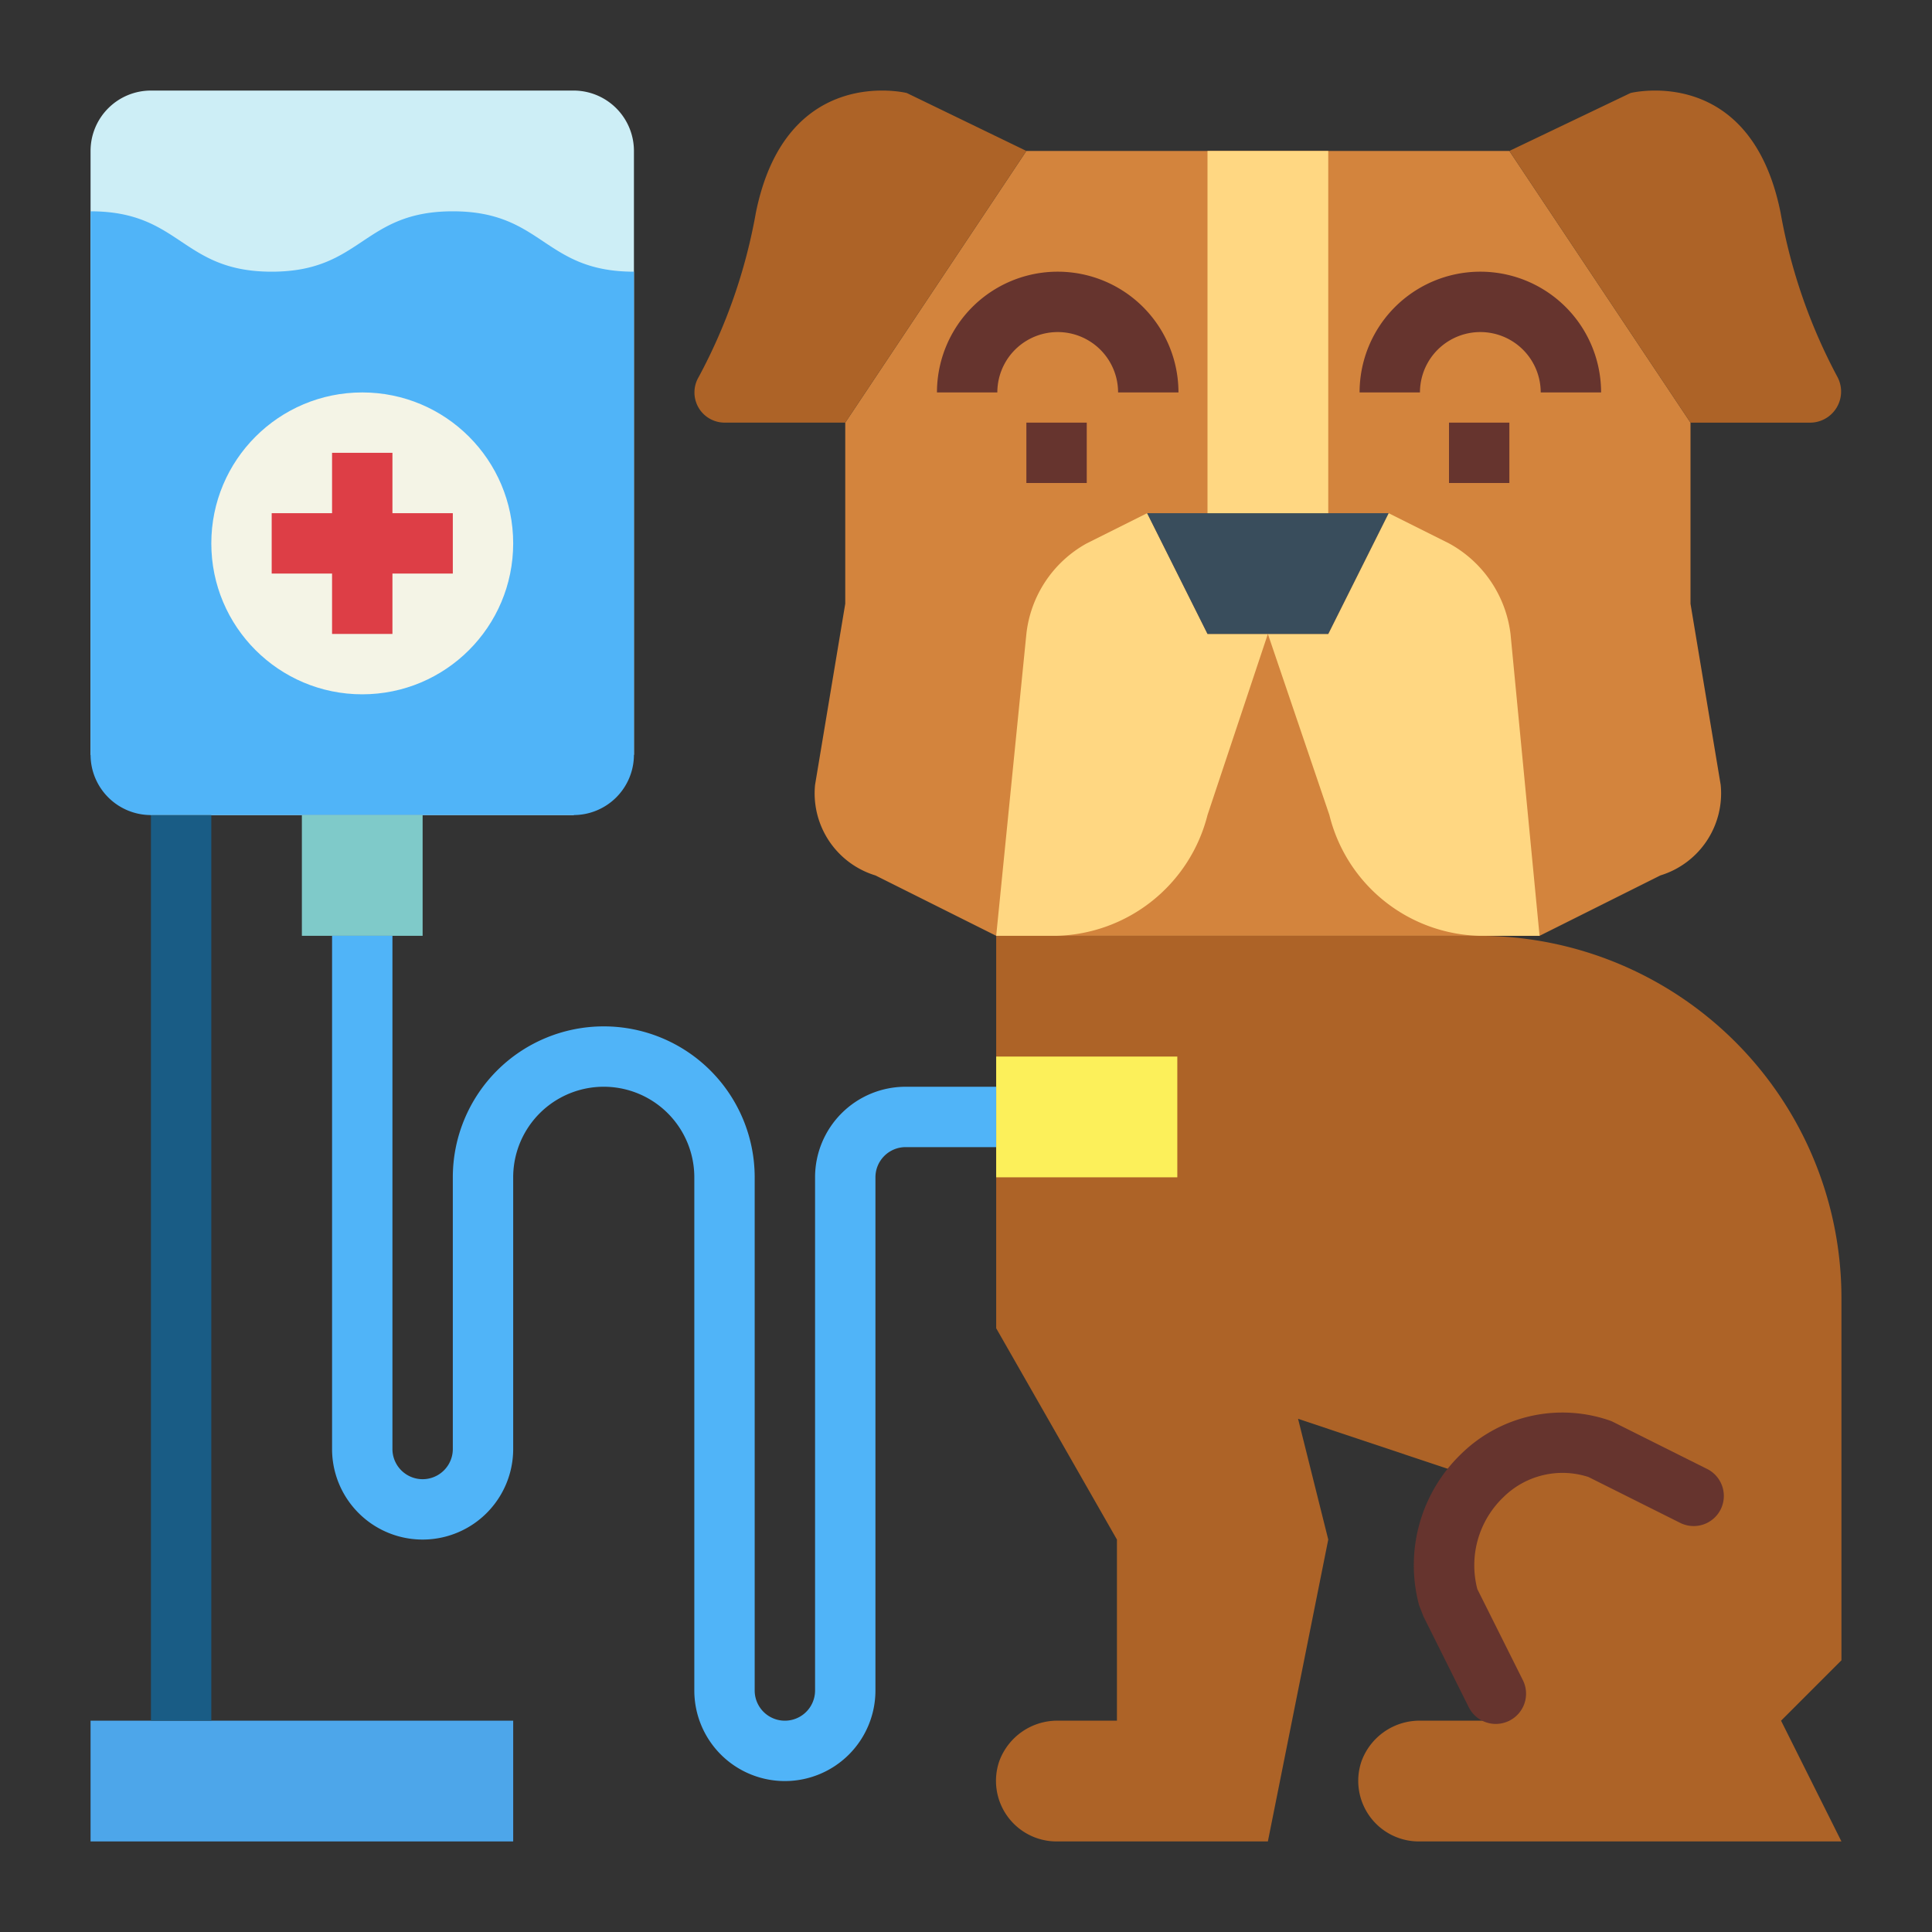 <svg height="512" viewBox="0 0 64 64" width="512" xmlns="http://www.w3.org/2000/svg"><rect x="0" y="0" width="64" height="64" fill="#333333" stroke="none"/><g id="flat"><path d="m61 43a12 12 0 0 0 -12-12h-16v13l4 7v6h-1.916a2.048 2.048 0 0 0 -1.984 1.348 2.007 2.007 0 0 0 1.9 2.652h7l2-10-1-4 5.988 2a4.1 4.1 0 0 0 -.988 4l2 4h-2.916a2.048 2.048 0 0 0 -1.984 1.348 2.007 2.007 0 0 0 1.9 2.652h14l-2-4 2-2z" fill="#ad6327"/><path d="m48.654 56.553-1.5-3.006-.146-.375a5.118 5.118 0 0 1 1.4-5.014 4.788 4.788 0 0 1 4.9-1.107 1 1 0 0 1 .131.054l3.106 1.553a1 1 0 0 1 .455 1.342 1 1 0 0 1 -1.342.447l-3.037-1.519a2.784 2.784 0 0 0 -2.825.674 3.122 3.122 0 0 0 -.857 3.04l1.508 3.016a1 1 0 0 1 -.447 1.342 1 1 0 0 1 -1.346-.447z" fill="#66342e"/><path d="m56 14-6-9h-16l-6 9v6l-1 6a2.843 2.843 0 0 0 2 3l4 2h18l4-2a2.843 2.843 0 0 0 2-3l-1-6z" fill="#d3843d"/><path d="m35 31h-2l1-10a3.916 3.916 0 0 1 2-3l2-1 2 4h2l-2 6a5.3 5.3 0 0 1 -5 4z" fill="#ffd782"/><path d="m49 31h2l-.962-10a3.969 3.969 0 0 0 -2.038-3l-2-1-2 4h-2l2.038 6a5.259 5.259 0 0 0 4.962 4z" fill="#ffd782"/><path d="m44 21h-4l-2-4h8z" fill="#394d5c"/><path d="m40 5h4v12h-4z" fill="#ffd782"/><path d="m50 5 4.014-1.919s3.977-.993 4.971 3.971a18.256 18.256 0 0 0 1.89 5.449 1.03 1.03 0 0 1 -.933 1.5h-3.942z" fill="#ad6327"/><path d="m34 5-3.962-1.919s-4-.993-5 3.971a18.141 18.141 0 0 1 -1.9 5.449 1 1 0 0 0 .862 1.499h4z" fill="#ad6327"/><g fill="#66342e"><path d="m39.038 13h-2a2 2 0 0 0 -4 0h-2a4 4 0 0 1 8 0z"/><path d="m53.038 13h-2a2 2 0 0 0 -4 0h-2a4 4 0 0 1 8 0z"/><path d="m48 14h2v2h-2z"/><path d="m34 14h2v2h-2z"/></g><path d="m19 27h-14l-2-2v-20a2 2 0 0 1 2-2h14a2 2 0 0 1 2 2v20z" fill="#cdeef6"/><path d="m3 7c3 0 3 2 6 2s3-2 6-2 3 2 6 2v16a2 2 0 0 1 -2 2h-14a2 2 0 0 1 -2-2z" fill="#50b4f8"/><circle cx="12" cy="18" fill="#f4f4e6" r="5"/><path d="m15 17h-2v-2h-2v2h-2v2h2v2h2v-2h2z" fill="#dd3e46"/><path d="m10 27h4v4h-4z" fill="#7fcac9"/><path d="m33 35h6v4h-6z" fill="#fcf05a"/><path d="m26 59a3 3 0 0 1 -3-3v-17a3 3 0 0 0 -6 0v9a3 3 0 0 1 -6 0v-17h2v17a1 1 0 0 0 2 0v-9a5 5 0 0 1 10 0v17a1 1 0 0 0 2 0v-17a3 3 0 0 1 3-3h3v2h-3a1 1 0 0 0 -1 1v17a3 3 0 0 1 -3 3z" fill="#50b4f8"/><path d="m3 57h14v4h-14z" fill="#4da6ea"/><path d="m5 27h2v30h-2z" fill="#195c85"/></g></svg>